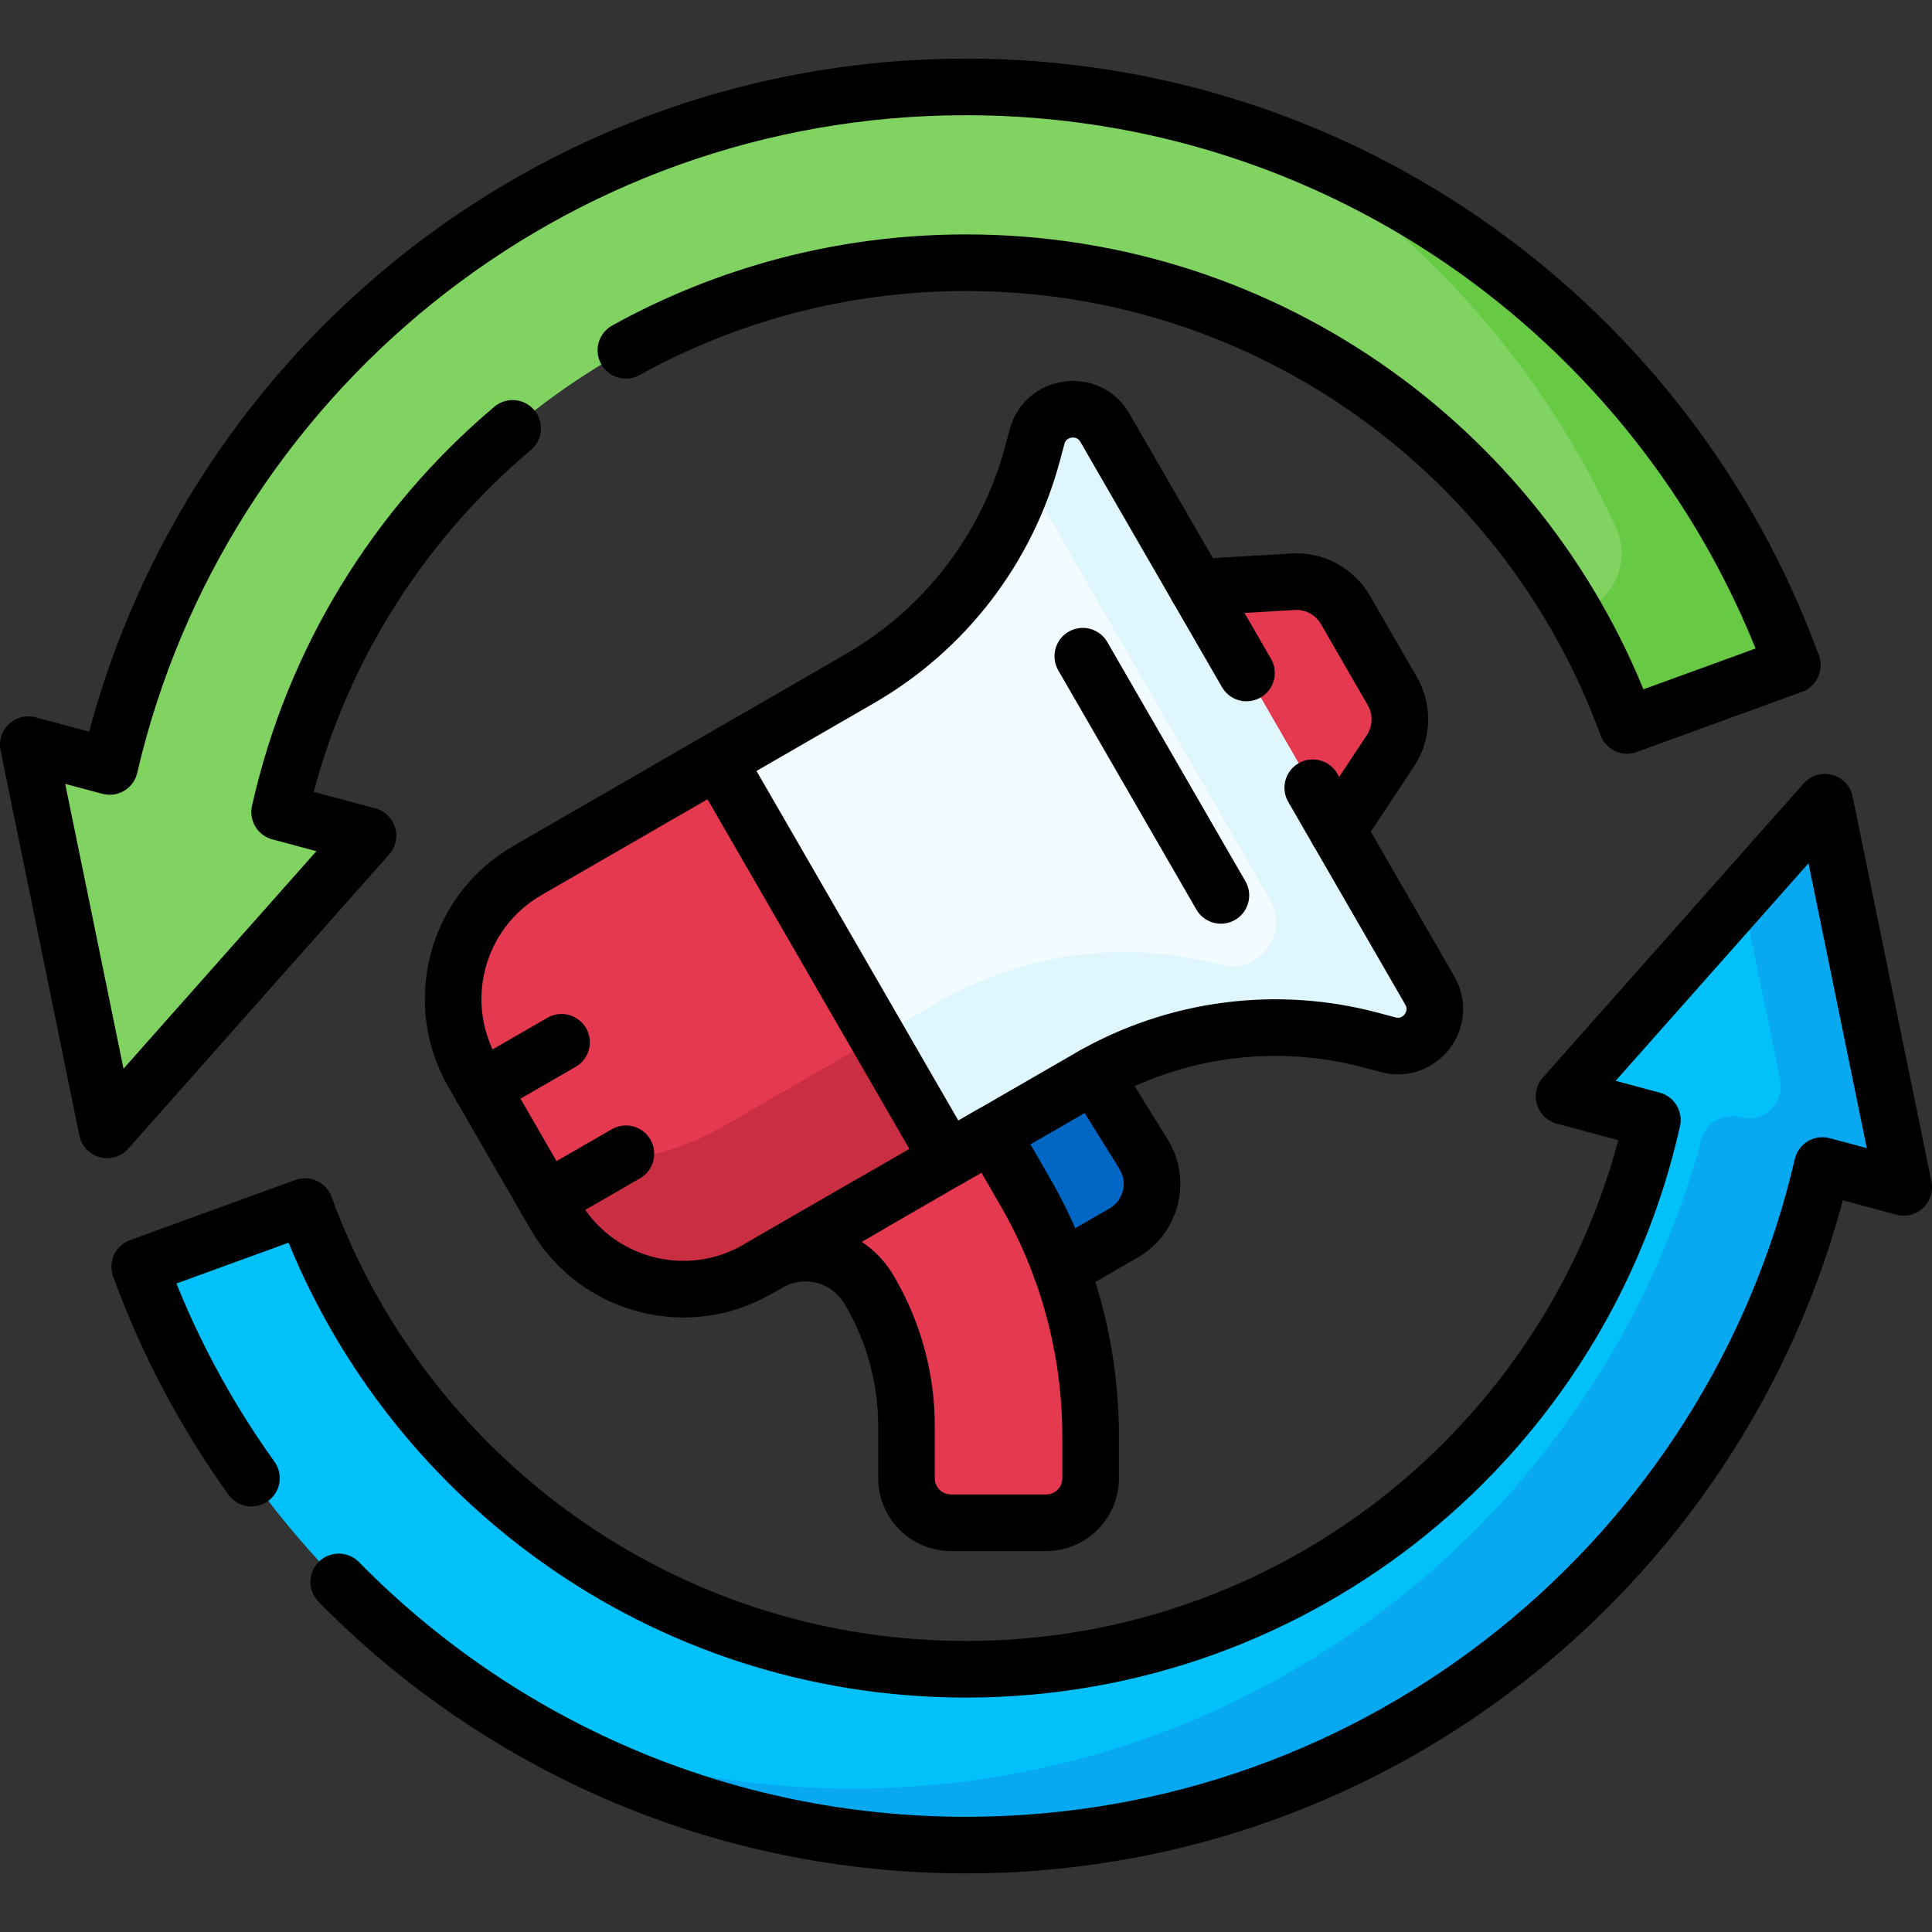 <?xml version="1.0" encoding="UTF-8"?> <svg xmlns="http://www.w3.org/2000/svg" xmlns:xlink="http://www.w3.org/1999/xlink" version="1.1" id="Capa_1" x="0px" y="0px" viewBox="0 0 512 512" style="enable-background:new 0 0 512 512;" xml:space="preserve" width="512" height="512"><rect x="0" y="0" width="512" height="512" fill="#333333" stroke="none"/> <g> <path style="fill:#0067C5;" d="M297.791,326.734l-33.167,19.149l-24.398-42.259l45.2-26.096l17.602,28.292&#10;&#9;&#9;C307.506,313.018,305.134,322.495,297.791,326.734z"></path> <path style="fill:#E53950;" d="M252.425,282.495l-42.259,24.398l0,0l-19.001,10.97l10.404,18.021l1.996-1.152&#10;&#9;&#9;c9.392-5.422,21.401-2.205,26.824,7.187l0.367,0.635c6.204,10.746,9.471,22.937,9.471,35.346v13.865&#10;&#9;&#9;c0,6.507,5.275,11.782,11.782,11.782h25.233c6.507,0,11.782-5.275,11.782-11.782V380.61c0-22.75-5.988-45.098-17.363-64.8&#10;&#9;&#9;L252.425,282.495z"></path> <path style="fill:#E53950;" d="M317.248,155.684l25.413-1.525c5.671-0.34,11.048,2.553,13.889,7.473l12.422,21.515&#10;&#9;&#9;c2.841,4.92,2.658,11.023-0.473,15.765l-14.027,21.245l-26.648-26.281L317.248,155.684z"></path> <path style="fill:#E53950;" d="M231.296,248.29l-41.062-46.724l-21.13,12.199l-29.377,16.961&#10;&#9;&#9;c-18.784,10.845-25.22,34.864-14.375,53.648l21.723,37.625c10.845,18.784,34.864,25.22,53.648,14.375l29.377-16.961l21.129-12.199&#10;&#9;&#9;L231.296,248.29z"></path> <path style="fill:#F2FBFF;" d="M274.828,115.733l-1.2,4.479c-6.74,25.152-23.195,46.597-45.746,59.617l-37.649,21.737&#10;&#9;&#9;l60.996,105.647l37.649-21.737c22.551-13.02,49.35-16.548,74.502-9.808l4.479,1.2c8.449,2.264,15.417-6.818,11.044-14.393&#10;&#9;&#9;l-86.089-149.11C288.441,105.79,277.092,107.284,274.828,115.733z"></path> <path style="fill:#CA2E43;" d="M192.163,298.221c-16.995,9.812-36.216,12.273-53.983,8.37l8.895,15.407&#10;&#9;&#9;c10.845,18.784,34.864,25.22,53.648,14.375l29.377-16.961l21.129-12.199l-12.196-36.053L192.163,298.221z"></path> <path style="fill:#DFF6FD;" d="M378.904,262.475l-86.089-149.11c-4.374-7.575-15.723-6.081-17.986,2.368l-1.2,4.479&#10;&#9;&#9;c-0.546,2.038-1.156,4.051-1.828,6.037l64.785,112.21c5.229,9.057-3.103,19.915-13.204,17.208h0&#10;&#9;&#9;c-25.152-6.739-51.952-3.211-74.503,9.809l-16.309,9.416l18.66,32.321l37.649-21.737c22.551-13.02,49.35-16.548,74.502-9.808&#10;&#9;&#9;l4.479,1.2C376.309,279.132,383.277,270.05,378.904,262.475z"></path> <path style="fill:#80D261;" d="M29.058,203.123L7.5,197.347l20.887,102.072l69.125-77.953l-23.405-6.271&#10;&#9;&#9;C92.714,131.889,167.085,69.625,256,69.625c80.536,0,149.141,51.082,175.182,122.614l43.796-15.94&#10;&#9;&#9;C442.426,86.884,356.67,23.031,256,23.031C145.523,23.031,53.006,99.931,29.058,203.123z"></path> <path style="fill:#68CA44;" d="M339.578,38.472c38.643,24.227,69.67,59.479,88.673,101.348c3.977,8.761-0.357,19.057-9.399,22.348&#10;&#9;&#9;l-1.474,0.536c5.423,9.36,10.055,19.235,13.804,29.534l43.796-15.94C451.951,113.046,402.299,62.586,339.578,38.472z"></path> <path style="fill:#01C0FA;" d="M483.613,212.581l-69.125,77.953l23.405,6.271C419.286,380.111,344.915,442.375,256,442.375&#10;&#9;&#9;c-80.536,0-149.141-51.082-175.182-122.614l-43.796,15.94C69.574,425.116,155.33,488.969,256,488.969&#10;&#9;&#9;c110.477,0,202.994-76.9,226.942-180.092l21.558,5.776L483.613,212.581z"></path> <path style="fill:#08A9F1;" d="M483.613,212.581l-21.881,24.676l10.019,48.959c1.263,6.173-4.412,11.518-10.498,9.887l0,0&#10;&#9;&#9;c-4.493-1.204-9.142,1.431-10.358,5.921C424.078,401.091,333.55,473.969,226,473.969c-31.437,0-61.419-6.227-88.781-17.514&#10;&#9;&#9;c34.781,20.654,75.396,32.514,118.781,32.514c110.478,0,202.994-76.9,226.942-180.092l21.558,5.776L483.613,212.581z"></path> <path style="fill:none;stroke:#000000;stroke-width:15;stroke-linecap:round;stroke-linejoin:round;stroke-miterlimit:10;" d="&#10;&#9;&#9;M165.866,92.831c26.712-14.788,57.44-23.206,90.134-23.206c80.536,0,149.141,51.082,175.182,122.614l43.796-15.94&#10;&#9;&#9;C442.426,86.884,356.67,23.031,256,23.031c-110.477,0-202.994,76.9-226.942,180.092L7.5,197.347l20.887,102.072l69.125-77.953&#10;&#9;&#9;l-23.405-6.271c9.026-40.41,31.173-75.868,61.737-101.671"></path> <path style="fill:none;stroke:#000000;stroke-width:15;stroke-linecap:round;stroke-linejoin:round;stroke-miterlimit:10;" d="&#10;&#9;&#9;M89.767,419.221c42.272,43.047,101.134,69.748,166.233,69.748c110.477,0,202.994-76.9,226.942-180.092l21.558,5.776&#10;&#9;&#9;l-20.887-102.072l-69.125,77.953l23.405,6.271C419.286,380.111,344.915,442.375,256,442.375&#10;&#9;&#9;c-80.536,0-149.141-51.082-175.182-122.614l-43.796,15.94c7.323,20.115,17.338,38.936,29.61,56.027"></path> <path style="fill:none;stroke:#000000;stroke-width:15;stroke-linecap:round;stroke-linejoin:round;stroke-miterlimit:10;" d="&#10;&#9;&#9;M317.248,155.684l25.413-1.525c5.671-0.34,11.048,2.553,13.889,7.473l12.422,21.515c2.841,4.92,2.658,11.023-0.473,15.765&#10;&#9;&#9;l-14.027,21.245"></path> <path style="fill:none;stroke:#000000;stroke-width:15;stroke-linecap:round;stroke-linejoin:round;stroke-miterlimit:10;" d="&#10;&#9;&#9;M190.234,201.566l-50.507,29.16c-18.784,10.845-25.22,34.864-14.375,53.648l21.723,37.625&#10;&#9;&#9;c10.845,18.784,34.864,25.22,53.648,14.375l29.377-16.961l21.129-12.199"></path> <path style="fill:none;stroke:#000000;stroke-width:15;stroke-linecap:round;stroke-linejoin:round;stroke-miterlimit:10;" d="&#10;&#9;&#9;M330.33,178.344l-37.515-64.979c-4.374-7.575-15.723-6.081-17.986,2.368l-1.2,4.479c-6.74,25.152-23.195,46.597-45.746,59.617&#10;&#9;&#9;l-37.649,21.737l60.996,105.647l37.649-21.737c22.551-13.02,49.35-16.548,74.502-9.808l4.479,1.2&#10;&#9;&#9;c8.449,2.264,15.417-6.818,11.044-14.393l-31.01-53.711"></path> <line style="fill:none;stroke:#000000;stroke-width:15;stroke-linecap:round;stroke-linejoin:round;stroke-miterlimit:10;" x1="286.951" y1="173.899" x2="323.548" y2="237.287"></line> <line style="fill:none;stroke:#000000;stroke-width:15;stroke-linecap:round;stroke-linejoin:round;stroke-miterlimit:10;" x1="127.686" y1="288.415" x2="148.815" y2="276.216"></line> <line style="fill:none;stroke:#000000;stroke-width:15;stroke-linecap:round;stroke-linejoin:round;stroke-miterlimit:10;" x1="144.741" y1="317.956" x2="165.871" y2="305.757"></line> <path style="fill:none;stroke:#000000;stroke-width:15;stroke-linecap:round;stroke-linejoin:round;stroke-miterlimit:10;" d="&#10;&#9;&#9;M281.214,336.305l16.577-9.571c7.342-4.239,9.715-13.716,5.236-20.914l-13.047-20.97"></path> <path style="fill:none;stroke:#000000;stroke-width:15;stroke-linecap:round;stroke-linejoin:round;stroke-miterlimit:10;" d="&#10;&#9;&#9;M230.1,319.412l-28.531,16.472l0,0l1.996-1.152c9.392-5.422,21.401-2.205,26.824,7.187l0.367,0.635&#10;&#9;&#9;c6.204,10.746,9.471,22.937,9.471,35.346v13.865c0,6.507,5.275,11.782,11.782,11.782h25.233c6.507,0,11.782-5.275,11.782-11.782&#10;&#9;&#9;V380.61c0-22.75-5.988-45.098-17.363-64.8l-8.83-15.294l-11.6,6.697v0"></path> </g> </svg> 